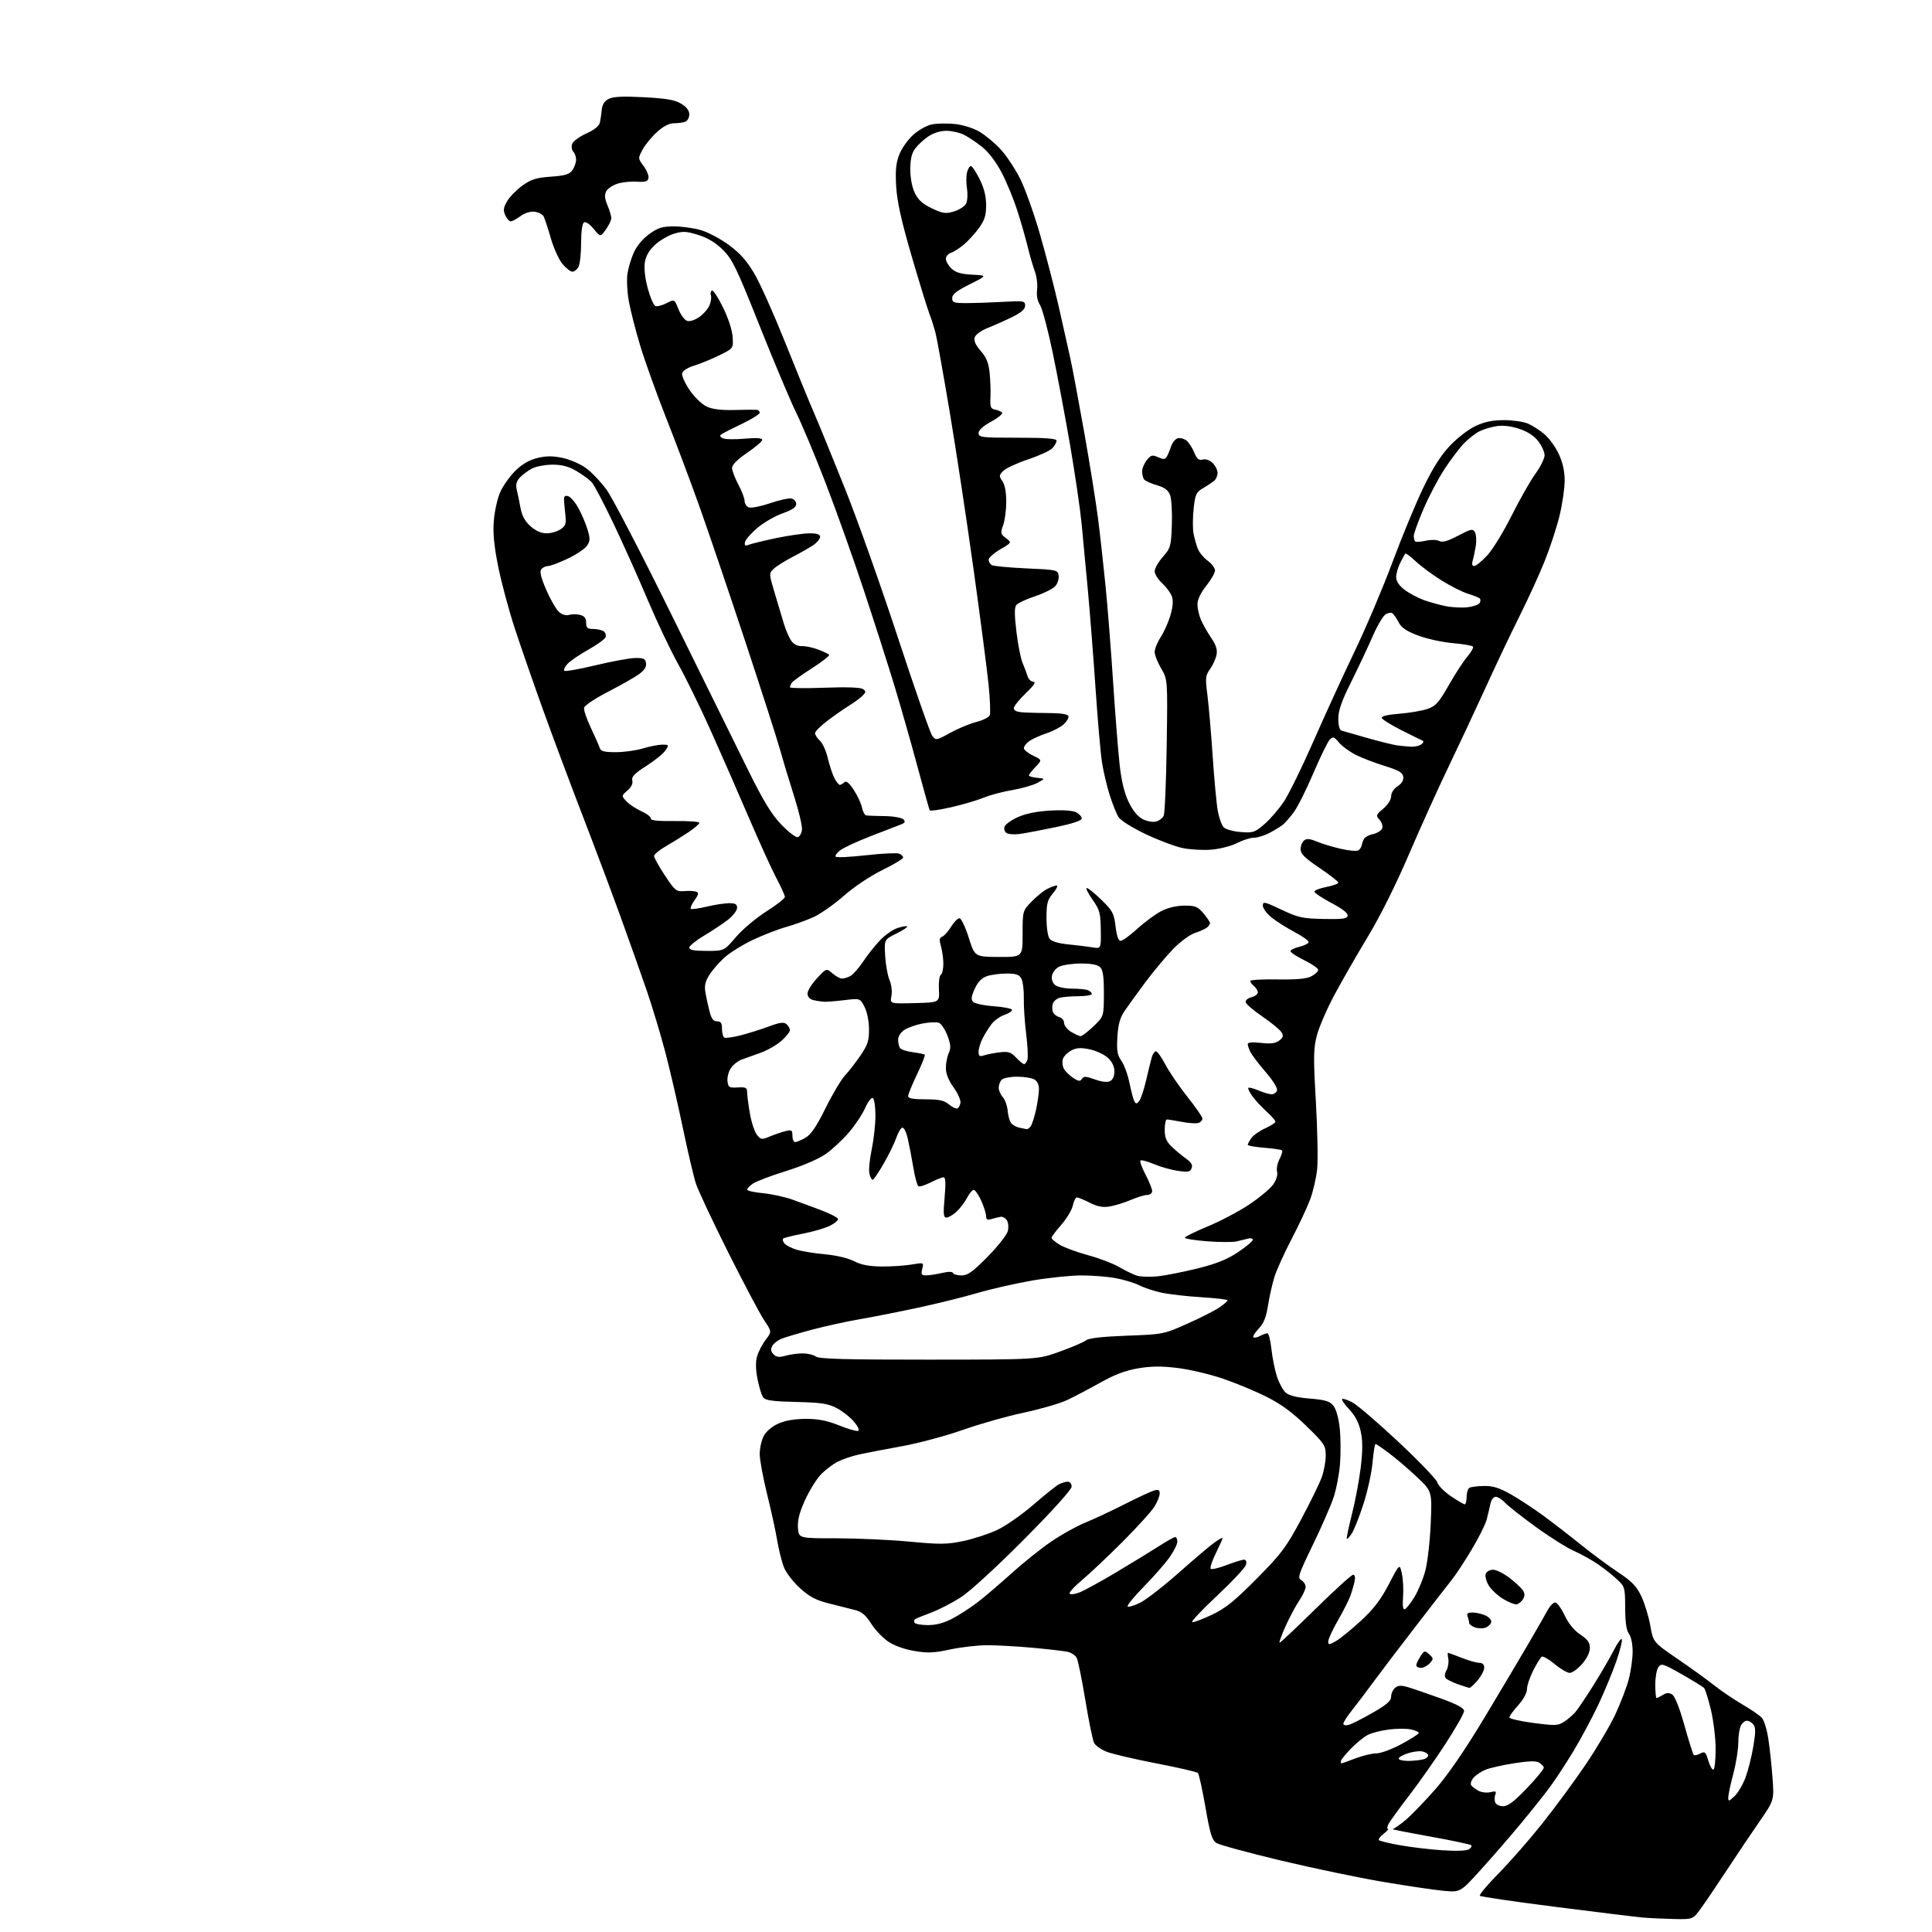 <?xml version="1.0" encoding="UTF-8" standalone="no"?>
<svg 
  version="1.1" 
  xmlns="http://www.w3.org/2000/svg" 
  xmlns:xlink="http://www.w3.org/1999/xlink" 
  xmlns:svg="http://www.w3.org/2000/svg"
  xmlns:rdf="http://www.w3.org/1999/02/22-rdf-syntax-ns#"
  xmlns:cc="http://creativecommons.org/ns#"
  xmlns:dc="http://purl.org/dc/elements/1.1/"
  viewBox="0 0 768 768"
  width="768"
  height="768"
>
<style>svg {background-color: white; }</style>"
<path stroke="none" fill="black" fill-rule="evenodd" d="M665.22,762.83C660.97,762.73 655.51,762.47 653.08,762.26C650.64,762.04 635.22,760.16 618.80,758.07C602.38,755.98 588.64,753.98 588.27,753.61C587.91,753.24 591.25,749.24 595.71,744.72C600.17,740.20 607.94,731.33 612.98,725.00C618.02,718.67 625.76,708.17 630.18,701.66C634.60,695.15 639.95,686.11 642.08,681.58C644.20,677.05 646.63,670.69 647.47,667.46C648.31,664.23 649.00,659.29 649.00,656.48C649.00,653.55 648.38,650.56 647.53,649.44C646.52,648.10 646.05,644.90 646.03,639.15C646.00,631.06 645.90,630.71 642.79,627.81C641.03,626.16 637.64,623.47 635.27,621.84C632.89,620.20 628.59,617.82 625.72,616.54C622.85,615.27 616.00,610.96 610.50,606.97C605.00,602.99 599.51,598.66 598.30,597.36C597.09,596.06 595.41,595.00 594.57,595.00C593.70,595.00 592.79,596.20 592.47,597.75C592.16,599.26 591.49,602.10 590.97,604.06C590.45,606.03 587.75,611.43 584.97,616.06C582.19,620.70 578.65,626.08 577.11,628.00C575.57,629.92 568.94,638.48 562.37,647.00C555.80,655.52 548.28,665.42 545.66,669.00C543.04,672.58 539.35,677.45 537.45,679.83C535.55,682.21 534.00,684.62 534.00,685.19C534.00,685.77 534.93,685.99 536.06,685.69C537.20,685.40 541.47,683.24 545.56,680.90C551.27,677.63 553.00,676.13 553.00,674.44C553.00,673.23 553.71,671.66 554.58,670.94C555.80,669.92 556.98,669.87 559.83,670.72C561.85,671.32 567.66,673.31 572.74,675.15C579.27,677.52 581.99,678.98 581.99,680.14C582.00,681.04 578.74,686.82 574.75,692.98C570.76,699.14 564.26,708.39 560.31,713.54C556.35,718.70 552.63,723.83 552.02,724.96C551.42,726.08 551.28,727.01 551.71,727.02C552.15,727.03 551.38,727.90 550.01,728.95C548.65,730.00 547.82,731.15 548.16,731.50C548.51,731.85 552.33,732.76 556.65,733.53C560.97,734.30 568.55,735.20 573.50,735.52C578.92,735.88 583.08,735.72 583.97,735.11C584.78,734.56 585.17,733.83 584.83,733.50C584.49,733.16 577.08,731.60 568.36,730.03C559.64,728.47 552.98,727.14 553.57,727.09C554.16,727.04 556.58,725.34 558.95,723.31C561.31,721.29 566.62,715.78 570.74,711.06C575.53,705.59 582.43,695.53 589.87,683.17C596.27,672.53 604.29,659.03 607.70,653.17C611.11,647.30 614.58,641.26 615.40,639.75C616.23,638.24 617.50,637.00 618.22,637.00C618.94,637.00 620.62,639.30 621.95,642.11C623.51,645.39 625.75,648.13 628.19,649.75C631.11,651.68 632.00,652.93 632.00,655.10C632.00,656.84 630.81,659.29 628.90,661.47C627.19,663.41 624.98,665.00 623.99,665.00C623.00,665.00 620.30,663.42 618.00,661.50C615.70,659.57 613.39,658.26 612.89,658.57C612.38,658.88 610.85,661.34 609.48,664.04C608.12,666.73 607.00,670.07 607.00,671.46C607.00,672.95 605.56,675.59 603.50,677.87C601.58,680.00 600.00,682.17 600.00,682.70C600.00,683.22 604.30,684.22 609.56,684.90C618.26,686.04 619.35,686.00 621.79,684.40C623.26,683.44 625.26,681.72 626.24,680.58C627.22,679.43 630.44,674.66 633.39,669.96C636.34,665.26 640.00,658.96 641.53,655.96C643.06,652.96 644.49,651.03 644.71,651.67C644.93,652.31 643.95,656.22 642.52,660.35C641.09,664.49 637.93,672.13 635.50,677.34C633.07,682.54 628.54,691.01 625.44,696.15C622.33,701.29 617.94,707.98 615.66,711.00C613.39,714.02 608.17,720.55 604.05,725.50C599.94,730.45 592.96,738.49 588.54,743.37C580.50,752.24 580.50,752.24 573.80,751.62C570.12,751.28 559.32,749.68 549.80,748.07C540.29,746.47 521.95,742.64 509.05,739.56C496.15,736.48 484.65,733.35 483.50,732.59C481.79,731.47 480.99,728.85 479.18,718.38C477.95,711.32 476.60,705.20 476.18,704.78C475.76,704.36 468.30,702.64 459.60,700.96C450.91,699.28 442.03,697.19 439.87,696.33C437.71,695.47 435.49,693.91 434.94,692.88C434.38,691.85 432.82,684.21 431.45,675.91C430.09,667.62 428.54,660.00 428.00,658.99C427.46,657.99 425.78,656.91 424.26,656.59C422.74,656.28 416.55,655.57 410.50,655.01C404.45,654.46 396.36,654.00 392.52,654.00C388.69,654.00 382.01,654.76 377.69,655.69C371.18,657.09 368.72,657.19 363.33,656.26C359.31,655.58 355.33,654.11 352.92,652.45C350.78,650.96 347.78,647.76 346.26,645.35C344.23,642.12 342.57,640.71 340.00,640.04C338.07,639.54 333.45,638.38 329.73,637.45C324.43,636.13 321.90,634.82 318.09,631.39C315.41,628.98 312.52,625.25 311.66,623.10C310.80,620.95 309.58,616.11 308.95,612.34C308.32,608.58 306.50,600.24 304.90,593.81C303.31,587.38 302.00,580.27 302.00,578.01C302.00,575.75 302.70,572.54 303.57,570.87C304.50,569.06 306.81,567.08 309.32,565.94C312.08,564.69 315.79,564.04 320.24,564.02C325.20,564.01 328.69,564.68 333.46,566.59C337.02,568.02 340.45,569.02 341.08,568.81C341.77,568.58 341.14,567.13 339.49,565.17C337.98,563.38 334.89,560.94 332.62,559.75C329.19,557.95 326.50,557.54 316.50,557.30C307.15,557.08 304.25,556.68 303.38,555.49C302.76,554.65 301.75,551.38 301.13,548.23C300.37,544.39 300.31,541.39 300.96,539.15C301.49,537.30 303.02,534.35 304.37,532.58C306.82,529.37 306.82,529.37 303.84,524.93C302.19,522.50 295.77,510.38 289.56,498.00C283.35,485.62 277.54,473.25 276.64,470.50C275.74,467.75 273.42,457.85 271.47,448.50C269.53,439.15 266.40,425.65 264.53,418.50C262.65,411.35 259.34,400.32 257.17,394.00C255.00,387.68 250.29,374.40 246.71,364.50C243.12,354.60 236.28,336.38 231.51,324.00C226.73,311.62 219.67,292.73 215.81,282.00C211.95,271.27 206.87,256.65 204.54,249.50C202.20,242.34 199.26,231.35 198.01,225.07C196.36,216.75 195.89,211.80 196.31,206.86C196.62,203.12 197.76,198.07 198.84,195.63C199.92,193.20 202.57,189.43 204.74,187.26C207.41,184.59 210.22,182.93 213.46,182.11C217.05,181.21 219.57,181.18 223.55,182.01C226.47,182.62 230.66,184.42 232.87,186.02C235.08,187.62 238.76,191.46 241.05,194.56C243.34,197.66 255.21,220.52 267.42,245.35C279.64,270.18 293.21,297.70 297.57,306.50C303.60,318.66 306.74,323.78 310.66,327.86C313.51,330.81 316.43,333.03 317.16,332.78C317.90,332.54 318.64,331.21 318.80,329.82C318.97,328.43 317.54,322.39 315.63,316.39C313.72,310.40 311.22,302.12 310.07,298.00C308.93,293.88 302.64,274.30 296.09,254.50C289.54,234.70 281.28,210.40 277.74,200.50C274.19,190.60 268.29,174.93 264.62,165.67C260.96,156.41 256.41,143.74 254.52,137.51C252.64,131.28 250.57,123.18 249.93,119.52C249.29,115.85 249.07,110.99 249.43,108.72C249.79,106.44 250.93,102.68 251.96,100.36C253.08,97.83 255.53,94.91 258.06,93.07C261.61,90.50 263.23,90.00 267.97,90.00C271.09,90.00 275.93,90.68 278.72,91.51C281.52,92.34 286.52,95.01 289.82,97.45C294.25,100.71 296.92,103.73 299.93,108.88C302.18,112.74 307.58,124.80 311.94,135.70C316.29,146.59 321.50,159.32 323.53,164.00C325.55,168.68 331.16,182.40 336.00,194.50C340.84,206.60 350.26,233.15 356.95,253.50C363.63,273.85 369.76,291.39 370.57,292.47C372.02,294.40 372.14,294.38 377.77,291.29C380.92,289.56 385.61,287.62 388.18,286.97C390.76,286.33 393.13,285.11 393.45,284.26C393.78,283.42 393.56,277.95 392.97,272.12C392.38,266.28 389.68,245.53 386.96,226.00C384.24,206.47 379.98,178.35 377.48,163.50C374.98,148.65 372.48,134.70 371.92,132.50C371.36,130.30 370.24,126.78 369.43,124.67C368.62,122.56 365.43,112.21 362.35,101.67C358.31,87.81 356.62,80.21 356.25,74.23C355.87,67.92 356.15,64.90 357.43,61.54C358.36,59.11 360.86,55.55 363.00,53.62C365.19,51.64 368.48,49.81 370.54,49.43C372.55,49.05 376.65,48.99 379.65,49.30C382.77,49.63 386.91,50.93 389.35,52.36C391.70,53.74 395.48,56.88 397.76,59.35C400.03,61.82 403.52,67.07 405.51,71.02C407.50,74.96 411.09,85.03 413.48,93.39C415.88,101.75 419.22,114.64 420.90,122.04C422.59,129.44 424.65,138.65 425.49,142.50C426.33,146.35 428.80,159.55 430.99,171.84C433.17,184.12 435.63,199.42 436.45,205.84C437.27,212.25 438.61,224.25 439.43,232.50C440.26,240.75 441.63,258.07 442.47,271.00C443.32,283.93 444.49,298.77 445.07,304.00C445.77,310.39 446.94,315.23 448.64,318.77C450.27,322.16 452.24,324.59 454.19,325.60C455.85,326.46 458.24,326.91 459.50,326.59C460.75,326.27 462.14,325.23 462.59,324.26C463.03,323.29 463.57,310.72 463.78,296.32C464.17,270.15 464.17,270.15 461.59,265.74C460.16,263.31 459.00,260.34 459.00,259.14C459.00,257.94 460.09,255.28 461.42,253.23C462.75,251.18 464.49,247.25 465.29,244.50C466.28,241.08 466.44,238.71 465.81,237.00C465.30,235.62 463.56,233.29 461.94,231.81C460.32,230.32 459.00,228.20 459.00,227.09C459.00,225.98 460.46,223.40 462.25,221.37C465.33,217.86 465.52,217.20 465.83,208.59C466.01,203.59 465.69,198.29 465.12,196.80C464.37,194.83 462.94,193.77 459.80,192.85C457.43,192.16 455.17,191.13 454.77,190.55C454.36,189.97 454.02,188.54 454.02,187.36C454.01,186.18 454.85,184.18 455.88,182.90C457.54,180.86 458.08,180.72 460.35,181.75C462.34,182.66 463.11,182.65 463.71,181.71C464.15,181.05 464.95,179.16 465.50,177.51C466.05,175.87 467.31,174.37 468.30,174.18C469.29,173.99 470.82,174.43 471.70,175.17C472.59,175.90 473.94,178.01 474.71,179.85C475.80,182.46 476.56,183.09 478.13,182.68C479.36,182.36 480.91,182.91 482.07,184.07C483.13,185.13 484.00,186.88 484.00,187.96C484.00,189.04 483.44,190.42 482.75,191.02C482.06,191.62 480.08,192.96 478.34,193.99C475.46,195.69 475.11,196.45 474.48,202.32C474.10,205.87 474.09,210.29 474.46,212.14C474.82,213.99 475.58,216.67 476.13,218.11C476.68,219.54 478.45,221.69 480.06,222.89C481.68,224.08 483.00,225.83 482.99,226.78C482.98,227.73 481.41,230.48 479.49,232.89C477.32,235.62 476.00,238.38 476.00,240.17C476.00,241.76 476.61,244.51 477.35,246.28C478.10,248.05 479.93,251.30 481.43,253.50C483.42,256.43 484.00,258.26 483.58,260.33C483.27,261.89 482.11,264.44 481.01,265.99C479.18,268.55 479.09,269.51 479.95,276.16C480.48,280.20 481.42,291.15 482.05,300.50C482.67,309.85 483.60,319.74 484.11,322.48C484.62,325.22 485.68,328.11 486.47,328.90C487.25,329.68 490.28,330.52 493.20,330.75C498.12,331.14 498.80,330.92 502.64,327.60C504.92,325.63 508.41,321.59 510.39,318.60C512.37,315.62 517.61,304.93 522.04,294.84C526.46,284.75 533.85,268.62 538.46,259.00C543.06,249.38 549.84,233.40 553.52,223.50C557.20,213.60 562.67,200.38 565.67,194.12C569.48,186.18 572.70,181.07 576.32,177.23C579.18,174.18 583.74,170.66 586.50,169.37C590.07,167.69 593.29,167.02 597.78,167.01C601.24,167.00 605.51,167.61 607.28,168.35C609.05,169.09 612.03,170.98 613.89,172.56C615.76,174.13 618.34,177.69 619.63,180.46C621.20,183.82 621.98,187.33 621.98,191.00C621.98,194.03 621.08,200.28 619.97,204.90C618.86,209.52 616.17,217.73 613.99,223.15C611.81,228.56 607.32,238.37 604.03,244.94C600.73,251.52 594.69,264.24 590.61,273.20C586.52,282.17 579.82,296.48 575.72,305.00C571.62,313.52 564.53,329.21 559.97,339.85C554.93,351.63 548.58,364.34 543.74,372.35C539.37,379.58 533.39,390.00 530.45,395.50C527.50,401.00 524.38,408.20 523.51,411.50C522.11,416.78 522.06,419.96 523.08,437.93C523.72,449.17 523.95,461.23 523.59,464.73C523.23,468.24 521.98,473.67 520.80,476.80C519.63,479.94 516.32,487.00 513.45,492.50C510.57,498.00 507.51,504.75 506.64,507.50C505.78,510.25 504.62,515.39 504.06,518.92C503.32,523.65 502.35,526.07 500.35,528.15C498.86,529.71 497.91,531.25 498.24,531.57C498.56,531.90 499.74,531.68 500.85,531.08C501.96,530.49 503.29,530.00 503.81,530.00C504.32,530.00 505.04,532.81 505.41,536.25C505.78,539.69 506.76,544.58 507.58,547.13C508.41,549.68 509.97,552.57 511.05,553.55C512.40,554.77 515.41,555.52 520.63,555.95C526.84,556.46 528.57,556.98 530.04,558.80C531.13,560.15 532.13,563.67 532.56,567.69C532.95,571.35 533.00,577.75 532.68,581.92C532.35,586.09 531.16,592.20 530.04,595.50C528.91,598.80 525.19,607.27 521.77,614.33C516.16,625.89 515.71,627.26 517.27,628.13C518.22,628.66 519.00,629.87 519.00,630.82C519.00,631.76 517.85,634.23 516.45,636.29C515.04,638.36 512.59,642.96 510.99,646.53C509.39,650.09 508.35,653.00 508.68,653.00C509.01,653.00 515.45,646.92 523.00,639.50C530.55,632.07 537.24,626.00 537.88,626.00C538.62,626.00 538.82,626.99 538.44,628.75C538.11,630.26 537.35,632.85 536.75,634.50C536.15,636.15 533.94,640.50 531.83,644.17C529.72,647.85 528.00,651.58 528.00,652.48C528.00,653.95 528.31,653.94 531.12,652.31C532.83,651.31 537.28,647.70 540.99,644.27C546.04,639.62 548.85,635.94 552.07,629.77C556.39,621.50 556.39,621.50 557.26,625.50C557.75,627.70 557.96,631.88 557.74,634.78C557.47,638.28 557.69,639.94 558.42,639.70C559.01,639.50 560.72,637.35 562.22,634.92C563.71,632.49 565.66,627.80 566.56,624.50C567.46,621.20 568.43,612.72 568.73,605.67C569.27,592.83 569.27,592.83 563.39,587.26C560.15,584.20 555.21,579.96 552.41,577.85C549.61,575.73 547.08,574.00 546.80,574.00C546.51,574.00 545.97,577.32 545.61,581.39C545.24,585.45 543.60,592.89 541.98,597.91C540.35,602.94 538.27,608.18 537.37,609.56C536.47,610.93 535.57,611.90 535.38,611.71C535.18,611.52 536.10,607.11 537.41,601.93C538.73,596.74 540.30,588.38 540.91,583.34C541.72,576.68 541.72,572.79 540.92,569.07C540.18,565.59 538.73,562.79 536.40,560.32C534.52,558.33 533.22,556.44 533.53,556.14C533.83,555.84 535.70,556.46 537.67,557.52C539.65,558.59 547.92,565.69 556.04,573.30C564.17,580.92 571.07,588.13 571.38,589.32C571.69,590.52 574.10,592.96 576.74,594.75C579.38,596.54 581.87,598.00 582.27,598.00C582.67,598.00 583.00,596.68 583.00,595.06C583.00,593.44 583.49,591.81 584.09,591.44C584.70,591.07 587.31,590.73 589.89,590.70C593.48,590.64 596.01,591.43 600.55,594.00C603.82,595.85 609.67,599.70 613.55,602.54C617.43,605.39 624.18,610.61 628.55,614.14C632.92,617.66 639.55,622.56 643.27,625.03C648.67,628.59 650.53,630.52 652.43,634.50C653.75,637.25 655.35,642.50 656.01,646.16C657.19,652.82 657.19,652.82 666.85,659.43C672.16,663.06 678.72,667.80 681.44,669.96C684.16,672.12 689.18,675.52 692.61,677.53C696.04,679.53 699.53,681.93 700.37,682.85C701.20,683.78 702.35,687.45 702.91,691.02C703.47,694.58 704.22,701.58 704.59,706.57C705.26,715.64 705.26,715.64 699.43,724.07C696.22,728.71 690.34,737.45 686.37,743.50C682.40,749.55 677.75,756.41 676.04,758.75C672.94,763.00 672.94,763.00 665.22,762.83zM597.53,718.00C599.45,718.00 601.93,716.10 607.05,710.75C610.86,706.76 613.85,703.08 613.68,702.57C613.52,702.06 612.66,701.19 611.77,700.63C610.67,699.93 607.56,700.03 601.83,700.93C597.25,701.66 592.15,702.81 590.50,703.49C588.85,704.17 586.74,705.58 585.80,706.63C584.87,707.69 584.42,709.03 584.80,709.62C585.19,710.22 586.50,711.23 587.73,711.87C588.96,712.52 591.10,712.76 592.49,712.41C594.54,711.90 594.91,712.08 594.40,713.39C594.06,714.27 594.05,715.67 594.36,716.50C594.68,717.33 596.10,718.00 597.53,718.00zM689.49,714.01C690.86,712.72 692.83,709.38 693.87,706.59C694.91,703.79 696.31,698.22 696.98,694.22C697.93,688.50 697.93,686.62 696.97,685.47C696.30,684.66 695.15,684.00 694.41,684.00C693.67,684.00 692.60,684.87 692.04,685.93C691.47,687.00 691.00,690.07 691.00,692.75C691.00,695.44 690.11,700.98 689.02,705.07C687.94,709.16 687.04,713.37 687.02,714.42C687.00,716.21 687.18,716.18 689.49,714.01zM681.15,703.41C681.62,703.12 682.00,699.42 681.99,695.19C681.99,690.96 681.14,683.98 680.11,679.67C679.08,675.36 677.84,671.44 677.36,670.96C676.87,670.47 672.88,668.03 668.49,665.52C661.17,661.35 660.40,661.11 659.25,662.68C658.56,663.61 658.00,666.77 658.00,669.69C658.00,672.61 658.23,675.00 658.51,675.00C658.80,675.00 659.92,674.44 661.02,673.76C662.48,672.84 663.46,672.80 664.73,673.60C665.80,674.27 667.67,679.00 669.59,685.88C671.32,692.03 672.97,697.31 673.28,697.61C673.58,697.91 674.75,697.67 675.87,697.07C677.71,696.09 678.03,696.37 679.10,699.96C679.76,702.14 680.68,703.70 681.15,703.41zM533.25,701.00C533.39,701.00 535.87,700.10 538.76,699.00C541.65,697.90 545.43,697.00 547.14,697.00C548.86,697.00 553.35,695.33 557.13,693.29C560.91,691.25 564.00,689.26 564.00,688.87C564.00,688.48 562.60,687.85 560.90,687.48C559.19,687.10 555.25,687.11 552.15,687.50C549.04,687.89 545.24,688.86 543.70,689.66C542.16,690.45 539.12,692.94 536.95,695.17C534.78,697.41 533.00,699.64 533.00,700.12C533.00,700.60 533.11,701.00 533.25,701.00zM559.75,699.99C561.81,699.98 564.53,699.70 565.79,699.36C567.05,699.02 567.92,698.24 567.71,697.62C567.51,697.01 566.36,696.36 565.15,696.18C563.95,696.00 561.40,696.37 559.48,697.01C557.57,697.64 556.00,698.57 556.00,699.08C556.00,699.58 557.69,699.99 559.75,699.99zM584.16,670.96C583.80,670.93 581.76,670.29 579.62,669.53C577.49,668.77 575.31,667.71 574.78,667.18C574.16,666.56 574.24,665.43 575.00,664.00C575.66,662.77 575.98,660.70 575.73,659.39C575.48,658.07 575.42,657.00 575.60,657.00C575.78,657.00 578.21,657.90 581.00,659.00C583.79,660.10 586.96,661.00 588.04,661.00C589.31,661.00 590.00,661.68 590.00,662.92C590.00,663.98 588.83,666.23 587.41,667.92C585.99,669.62 584.52,670.98 584.16,670.96zM564.85,663.00C563.83,663.00 563.00,662.53 563.00,661.96C563.00,661.40 563.74,659.81 564.64,658.43C566.19,656.07 566.37,656.03 568.14,657.63C569.89,659.21 569.91,659.44 568.35,661.16C567.44,662.17 565.86,663.00 564.85,663.00zM590.50,647.01C589.40,647.41 587.49,647.36 586.25,646.90C585.01,646.44 584.00,645.64 584.00,645.11C584.00,644.59 583.73,643.45 583.39,642.58C582.94,641.39 583.42,641.00 585.35,641.00C586.75,641.00 589.07,641.53 590.49,642.18C591.91,642.83 592.95,644.01 592.79,644.82C592.63,645.62 591.60,646.60 590.50,647.01zM368.91,646.00C372.14,646.00 375.30,645.15 378.60,643.41C381.30,641.99 385.75,639.11 388.50,637.01C391.25,634.91 397.32,629.74 402.00,625.51C406.68,621.28 413.83,615.55 417.90,612.78C421.97,610.01 428.04,606.63 431.40,605.27C434.75,603.91 441.77,600.63 447.00,597.97C452.23,595.32 457.51,592.86 458.75,592.51C460.49,592.01 461.00,592.27 461.00,593.68C460.99,594.68 460.07,597.01 458.94,598.86C457.82,600.71 452.08,607.04 446.20,612.93C440.31,618.81 433.02,625.69 430.00,628.21C426.98,630.73 424.82,633.13 425.22,633.53C425.61,633.94 427.41,633.69 429.22,632.97C431.02,632.26 437.45,628.74 443.50,625.14C449.55,621.54 457.16,616.89 460.41,614.80C463.65,612.71 466.69,611.00 467.16,611.00C467.62,611.00 468.00,611.83 468.00,612.85C468.00,613.87 466.60,616.68 464.88,619.10C463.17,621.52 458.58,626.75 454.69,630.72C450.79,634.69 447.90,638.23 448.25,638.59C448.61,638.94 450.83,638.28 453.20,637.12C455.56,635.96 462.47,630.61 468.55,625.22C474.62,619.83 481.03,614.40 482.80,613.15C484.56,611.89 486.00,611.11 486.00,611.41C486.00,611.71 484.79,614.43 483.31,617.45C481.82,620.47 480.91,623.25 481.29,623.62C481.66,623.99 484.48,623.33 487.57,622.15C490.65,620.97 493.77,620.00 494.50,620.00C495.33,620.00 495.62,620.75 495.28,622.05C494.98,623.18 489.83,628.68 483.84,634.29C477.84,639.89 473.38,644.63 473.93,644.81C474.47,644.99 477.98,643.69 481.71,641.92C487.13,639.35 490.73,636.46 499.50,627.60C509.38,617.63 511.19,615.22 517.22,603.98C520.91,597.09 524.62,589.50 525.46,587.10C526.31,584.71 527.00,580.86 527.00,578.55C527.00,574.62 526.49,573.85 519.25,566.81C513.74,561.45 509.18,558.11 503.50,555.26C499.10,553.05 491.32,549.82 486.21,548.07C481.11,546.32 473.00,544.40 468.21,543.81C461.73,543.01 457.67,543.04 452.44,543.93C447.45,544.77 443.08,546.42 437.45,549.58C433.08,552.04 427.11,555.18 424.18,556.55C421.26,557.92 413.51,560.17 406.97,561.55C400.43,562.93 389.55,566.01 382.79,568.39C376.03,570.78 365.10,573.71 358.50,574.90C351.90,576.10 344.25,577.57 341.50,578.17C338.75,578.78 334.93,580.07 333.00,581.05C331.07,582.03 328.06,584.33 326.30,586.16C324.54,588.00 321.70,592.58 320.00,596.34C317.77,601.26 316.98,604.36 317.20,607.34C317.50,611.50 317.50,611.50 332.50,611.50C340.75,611.50 353.80,612.09 361.50,612.82C373.75,613.97 376.43,613.95 382.91,612.59C386.98,611.74 393.05,609.75 396.41,608.18C399.76,606.60 406.19,602.12 410.70,598.22C415.21,594.32 419.79,590.65 420.89,590.06C421.98,589.48 423.57,589.00 424.43,589.00C425.32,589.00 426.00,589.85 426.00,590.93C426.00,592.11 418.57,600.35 407.12,611.88C396.25,622.83 385.60,632.59 382.02,634.91C378.59,637.12 373.28,639.87 370.21,641.02C367.14,642.17 364.26,643.34 363.80,643.62C363.34,643.91 363.23,644.56 363.54,645.07C363.86,645.58 366.27,646.00 368.91,646.00zM602.89,637.75C602.13,637.89 599.70,636.92 597.50,635.59C595.30,634.26 592.71,631.82 591.75,630.17C590.78,628.53 590.27,626.46 590.60,625.59C590.94,624.72 592.26,624.00 593.53,624.00C594.80,624.00 597.75,625.46 600.08,627.25C602.41,629.04 604.80,631.29 605.40,632.25C606.19,633.51 606.18,634.49 605.39,635.75C604.78,636.71 603.66,637.61 602.89,637.75zM369.27,540.48C412.50,540.46 412.50,540.46 421.37,537.25C426.25,535.49 430.93,533.47 431.77,532.77C432.78,531.93 438.28,531.32 447.90,530.96C462.37,530.42 462.59,530.38 471.89,526.24C477.06,523.94 482.79,521.04 484.64,519.78C486.48,518.53 487.99,517.23 487.99,516.90C488.00,516.57 483.33,516.02 477.63,515.67C471.93,515.32 464.84,514.52 461.88,513.89C458.92,513.27 454.91,511.95 452.97,510.97C451.03,509.99 446.78,508.69 443.53,508.09C440.29,507.49 434.17,507.00 429.95,507.00C425.72,507.00 416.91,507.91 410.38,509.02C403.85,510.14 394.00,512.38 388.50,514.00C383.00,515.62 372.20,518.29 364.50,519.93C356.80,521.58 346.45,523.61 341.50,524.46C336.55,525.30 328.23,527.13 323.00,528.51C317.77,529.90 312.25,531.54 310.71,532.15C309.18,532.77 307.49,534.08 306.96,535.07C306.28,536.35 306.43,537.29 307.50,538.36C308.65,539.51 309.76,539.64 312.24,538.93C314.03,538.42 317.09,538.00 319.05,538.00C321.01,538.00 323.39,538.56 324.33,539.25C325.64,540.21 336.24,540.50 369.27,540.48zM460.00,507.38C463.02,507.08 470.16,505.68 475.86,504.27C483.54,502.36 487.75,500.68 492.11,497.77C495.35,495.60 498.00,493.39 498.00,492.85C498.00,492.31 497.21,492.08 496.25,492.34C495.29,492.60 493.19,493.11 491.58,493.47C489.97,493.83 484.69,493.81 479.83,493.43C474.97,493.05 471.00,492.41 471.00,492.01C471.00,491.61 475.11,489.58 480.13,487.50C485.14,485.42 492.56,481.51 496.59,478.81C500.63,476.11 504.90,472.55 506.07,470.90C507.37,469.08 507.99,467.07 507.66,465.80C507.35,464.64 507.79,462.37 508.63,460.75C509.46,459.14 509.91,457.58 509.63,457.30C509.34,457.01 506.16,456.54 502.56,456.25C498.95,455.96 496.00,455.44 496.00,455.09C496.00,454.73 496.64,453.53 497.43,452.41C498.21,451.29 500.69,449.54 502.93,448.53C505.17,447.52 507.00,446.33 507.00,445.87C507.00,445.42 505.38,443.58 503.39,441.77C501.41,439.97 498.89,437.24 497.79,435.69C496.68,434.15 495.99,432.68 496.24,432.43C496.49,432.18 498.32,432.65 500.31,433.49C502.31,434.32 504.64,435.00 505.50,435.00C506.36,435.00 507.32,434.34 507.63,433.53C507.96,432.65 506.19,429.74 503.22,426.28C500.49,423.10 497.75,419.52 497.13,418.32C496.51,417.11 496.00,415.65 496.00,415.06C496.00,414.35 497.81,414.19 501.25,414.57C505.13,415.01 507.02,414.77 508.50,413.64C510.10,412.42 510.28,411.76 509.39,410.31C508.78,409.31 505.41,406.54 501.89,404.14C498.38,401.74 495.36,399.17 495.18,398.42C495.01,397.66 495.99,396.79 497.43,396.43C498.85,396.07 500.00,395.21 500.00,394.51C500.00,393.82 499.32,392.68 498.50,392.00C497.68,391.32 497.00,390.39 497.00,389.95C497.00,389.51 501.87,389.23 507.82,389.33C515.53,389.45 519.42,389.09 521.32,388.08C522.79,387.30 524.00,386.16 524.00,385.54C524.00,384.92 521.52,383.20 518.50,381.72C515.48,380.24 513.00,378.61 513.00,378.11C513.00,377.61 514.60,376.82 516.56,376.35C518.52,375.88 520.16,375.05 520.20,374.50C520.25,373.95 517.73,372.15 514.60,370.50C511.47,368.85 507.36,366.24 505.46,364.71C503.56,363.17 502.00,361.06 502.00,360.01C502.00,358.27 502.68,358.42 509.38,361.60C516.00,364.75 517.71,365.13 526.10,365.30C533.71,365.46 535.49,365.22 535.72,364.00C535.91,363.03 533.60,361.23 529.25,358.94C525.54,356.99 522.50,354.96 522.50,354.44C522.50,353.92 524.64,353.09 527.25,352.58C529.86,352.08 532.00,351.30 532.00,350.86C532.00,350.42 528.62,347.78 524.50,345.00C518.73,341.11 517.00,339.40 517.00,337.59C517.00,336.30 517.61,334.74 518.36,334.12C519.38,333.27 520.62,333.36 523.35,334.50C525.35,335.34 529.63,336.64 532.87,337.39C536.11,338.15 539.29,338.44 539.95,338.03C540.60,337.63 541.23,336.67 541.34,335.90C541.46,335.13 541.89,333.97 542.29,333.33C542.69,332.68 544.33,331.87 545.93,331.52C547.53,331.16 549.11,330.17 549.44,329.29C549.77,328.42 549.31,326.89 548.40,325.89C546.86,324.19 546.95,323.91 549.88,321.45C551.70,319.91 553.00,317.87 553.00,316.53C553.00,315.17 554.04,313.55 555.56,312.55C557.24,311.45 558.01,310.14 557.81,308.76C557.57,307.10 556.01,306.19 550.50,304.50C546.65,303.31 541.48,301.33 539.00,300.09C536.52,298.85 533.50,296.64 532.27,295.18C530.31,292.84 529.88,292.70 528.60,294.01C527.80,294.83 524.85,300.88 522.04,307.44C519.24,314.01 515.73,320.99 514.26,322.94C512.79,324.90 510.89,327.07 510.04,327.77C509.19,328.47 506.83,329.93 504.79,331.02C502.75,332.11 499.92,333.00 498.50,333.00C497.08,333.00 494.04,333.96 491.74,335.13C489.44,336.31 484.82,337.49 481.46,337.76C478.11,338.02 472.94,337.72 469.98,337.09C467.02,336.45 460.45,333.97 455.39,331.57C450.22,329.12 445.52,326.18 444.67,324.86C443.83,323.56 442.23,319.57 441.10,316.00C439.98,312.43 438.60,306.57 438.05,303.00C437.50,299.43 436.36,286.38 435.52,274.00C434.68,261.62 433.31,244.07 432.48,235.00C431.65,225.93 430.51,213.78 429.94,208.00C429.37,202.22 427.32,188.28 425.39,177.00C423.45,165.72 420.32,149.12 418.45,140.10C416.57,131.07 414.30,122.59 413.42,121.23C412.39,119.66 411.97,117.47 412.26,115.14C412.51,113.14 412.12,109.92 411.40,108.00C410.68,106.08 409.37,101.58 408.50,98.00C407.62,94.42 405.75,87.90 404.33,83.50C402.91,79.10 400.16,72.44 398.22,68.69C396.09,64.59 393.06,60.56 390.59,58.56C388.34,56.74 385.06,54.52 383.30,53.62C381.54,52.73 378.34,52.00 376.20,52.00C373.80,52.00 371.02,52.87 368.99,54.25C367.17,55.49 364.82,57.66 363.77,59.08C362.41,60.92 361.86,63.32 361.86,67.36C361.86,70.83 362.57,74.50 363.68,76.77C365.01,79.50 366.83,81.13 370.47,82.84C374.81,84.89 375.91,85.04 379.20,84.06C381.27,83.44 383.43,82.06 384.00,81.00C384.57,79.94 384.75,77.27 384.40,75.08C384.05,72.89 384.05,69.95 384.40,68.55C384.75,67.15 385.44,66.00 385.93,66.00C386.42,66.00 387.99,68.34 389.41,71.20C391.19,74.77 392.00,78.01 392.00,81.55C392.00,85.63 391.41,87.52 389.15,90.64C387.58,92.80 384.88,95.76 383.15,97.22C381.43,98.67 379.11,100.15 378.01,100.50C376.90,100.85 376.00,101.93 376.00,102.89C376.00,103.86 377.01,105.60 378.25,106.77C379.92,108.34 382.06,108.97 386.50,109.19C392.50,109.50 392.50,109.50 385.50,113.00C380.33,115.58 378.50,117.02 378.50,118.50C378.50,120.28 379.16,120.50 384.50,120.48C387.80,120.47 394.32,120.25 399.00,119.98C406.99,119.53 407.50,119.62 407.50,121.50C407.50,122.91 406.00,124.24 402.42,126.00C399.63,127.38 395.26,129.32 392.72,130.33C390.07,131.38 387.82,133.00 387.46,134.11C387.04,135.45 387.79,137.14 389.84,139.48C392.09,142.04 392.98,144.21 393.39,148.20C393.69,151.11 393.84,155.51 393.72,157.97C393.53,161.74 393.81,162.50 395.50,162.82C396.60,163.02 397.88,163.55 398.34,163.99C398.80,164.42 396.89,166.02 394.09,167.55C390.82,169.33 389.00,170.97 389.00,172.16C389.00,173.87 390.11,174.00 404.50,174.00C415.68,174.00 420.00,174.33 420.00,175.17C420.00,175.82 419.27,177.15 418.38,178.13C417.50,179.11 413.17,181.11 408.76,182.58C404.36,184.05 399.89,186.11 398.84,187.16C397.10,188.90 397.07,189.26 398.47,191.26C399.43,192.63 400.00,195.67 400.00,199.40C400.00,202.68 399.45,206.89 398.77,208.75C397.64,211.88 397.73,212.29 399.88,213.91C402.22,215.68 402.22,215.68 397.61,218.38C395.08,219.87 393.00,221.71 393.00,222.48C393.00,223.25 393.55,224.22 394.21,224.63C394.88,225.04 401.07,225.63 407.96,225.94C420.15,226.48 420.51,226.57 420.83,228.83C421.01,230.12 420.40,232.01 419.46,233.04C418.53,234.07 414.93,235.86 411.46,237.01C407.99,238.17 404.65,239.72 404.04,240.45C403.22,241.44 403.23,244.28 404.05,251.15C404.67,256.29 405.77,261.85 406.48,263.50C407.19,265.15 408.08,267.51 408.46,268.75C408.83,269.99 409.89,271.01 410.82,271.02C411.96,271.04 410.96,272.51 407.75,275.58C405.14,278.07 403.00,280.76 403.00,281.55C403.00,282.55 404.31,283.07 407.25,283.22C409.59,283.34 414.38,283.45 417.91,283.47C421.85,283.49 424.46,283.95 424.71,284.66C424.93,285.30 424.11,286.75 422.89,287.88C421.68,289.02 418.60,290.64 416.05,291.48C413.50,292.33 410.42,293.72 409.20,294.57C407.99,295.42 407.00,296.68 407.00,297.37C407.00,298.06 408.64,299.41 410.64,300.36C414.28,302.10 414.28,302.10 411.64,304.85C410.19,306.37 409.00,307.89 409.00,308.24C409.00,308.59 410.46,309.02 412.25,309.19C415.50,309.50 415.50,309.50 412.41,311.20C410.71,312.12 406.21,313.41 402.41,314.06C398.61,314.70 393.48,316.07 391.00,317.10C388.52,318.12 382.78,319.82 378.23,320.86C373.69,321.90 369.80,322.47 369.59,322.13C369.38,321.78 367.16,313.85 364.64,304.50C362.13,295.15 358.02,280.75 355.52,272.50C353.01,264.25 347.53,247.15 343.34,234.50C339.15,221.85 332.33,202.72 328.19,192.00C324.06,181.28 318.78,168.68 316.48,164.00C314.18,159.32 307.65,143.82 301.97,129.55C292.88,106.69 291.15,103.10 287.44,99.39C284.57,96.52 281.44,94.61 277.65,93.42C272.91,91.92 271.47,91.84 267.95,92.90C265.68,93.58 262.27,95.57 260.38,97.32C258.05,99.46 256.73,101.74 256.33,104.29C255.96,106.62 256.41,110.61 257.50,114.62C258.47,118.22 259.84,121.39 260.54,121.65C261.25,121.92 263.24,121.41 264.97,120.52C268.12,118.89 268.12,118.89 269.70,122.92C270.57,125.14 272.12,127.22 273.14,127.55C274.24,127.89 276.25,127.24 278.07,125.95C279.76,124.75 281.58,122.62 282.11,121.21C282.64,119.80 282.86,118.07 282.58,117.36C282.31,116.65 282.49,115.82 282.98,115.51C283.47,115.21 285.47,118.23 287.42,122.23C289.54,126.56 291.08,131.32 291.24,134.00C291.50,138.50 291.50,138.50 286.00,141.21C282.98,142.70 278.48,144.55 276.00,145.32C273.25,146.17 271.37,147.38 271.16,148.45C270.97,149.41 272.32,152.40 274.16,155.10C276.00,157.79 279.00,160.71 280.83,161.58C283.11,162.67 286.56,163.11 291.83,162.98C296.05,162.88 300.06,162.84 300.75,162.90C301.44,162.95 302.00,163.47 302.00,164.04C302.00,164.61 298.96,166.54 295.25,168.32C291.54,170.10 287.89,171.94 287.14,172.40C286.00,173.12 286.00,173.39 287.14,174.15C287.89,174.64 291.76,174.75 295.75,174.40C300.67,173.97 303.00,174.11 303.00,174.85C303.00,175.44 300.30,177.76 297.00,180.00C293.18,182.59 291.00,184.77 291.00,185.98C291.00,187.03 292.12,190.01 293.50,192.60C294.88,195.18 296.00,198.14 296.00,199.18C296.00,200.22 296.75,201.35 297.67,201.70C298.58,202.05 302.34,201.32 306.01,200.07C309.68,198.82 313.55,197.96 314.59,198.16C315.64,198.36 316.50,199.34 316.50,200.34C316.50,201.63 314.94,202.70 311.07,204.07C308.08,205.12 303.58,207.72 301.07,209.85C298.56,211.98 296.34,214.52 296.15,215.51C295.88,216.89 296.21,217.13 297.65,216.55C298.67,216.14 303.55,214.95 308.50,213.91C313.45,212.88 319.41,212.02 321.75,212.01C324.78,212.00 326.00,212.41 326.00,213.43C326.00,214.22 324.76,215.70 323.25,216.72C321.74,217.74 318.02,219.86 315.00,221.42C311.98,222.98 308.63,225.09 307.56,226.10C305.65,227.91 305.65,228.02 307.94,235.71C309.22,240.00 310.88,245.55 311.64,248.05C312.40,250.54 313.71,253.56 314.54,254.75C315.50,256.12 317.06,256.89 318.78,256.84C320.27,256.80 323.18,257.41 325.23,258.20C327.28,258.98 329.24,259.91 329.59,260.25C329.93,260.60 326.90,262.99 322.86,265.58C318.81,268.16 315.17,270.78 314.77,271.39C314.36,272.00 314.02,272.81 314.02,273.20C314.01,273.58 320.19,273.66 327.75,273.38C336.42,273.05 342.05,273.25 343.00,273.90C344.32,274.80 344.30,275.13 342.83,276.60C341.91,277.51 339.61,279.22 337.71,280.38C335.81,281.55 331.95,284.23 329.13,286.34C326.31,288.46 324.00,290.75 324.00,291.44C324.00,292.13 324.86,293.47 325.92,294.43C326.98,295.38 328.39,298.49 329.05,301.33C329.72,304.17 330.89,307.74 331.66,309.25C332.43,310.76 333.40,312.00 333.83,312.00C334.25,312.00 335.07,311.53 335.64,310.96C336.36,310.24 337.51,311.17 339.37,313.98C340.85,316.22 342.33,319.39 342.65,321.02C342.98,322.66 343.76,324.07 344.38,324.16C344.99,324.25 348.29,324.36 351.70,324.41C355.11,324.46 358.44,325.04 359.10,325.70C360.04,326.64 359.77,327.11 357.90,327.83C356.58,328.34 351.23,330.41 346.00,332.43C340.77,334.46 335.38,336.96 334.01,337.99C332.65,339.02 331.84,340.17 332.22,340.56C332.60,340.94 338.06,340.68 344.35,339.97C350.63,339.27 356.50,338.98 357.39,339.32C358.27,339.66 359.00,340.36 359.00,340.88C359.00,341.40 355.29,343.64 350.75,345.86C345.96,348.21 339.56,352.48 335.50,356.05C331.65,359.44 326.25,363.24 323.50,364.51C320.75,365.77 315.80,367.56 312.50,368.49C309.20,369.42 303.20,371.75 299.17,373.67C295.13,375.59 290.08,378.74 287.94,380.67C285.80,382.61 283.09,385.74 281.92,387.63C280.28,390.28 279.94,391.93 280.46,394.79C280.82,396.83 281.56,400.19 282.10,402.25C282.81,404.98 283.61,406.00 285.04,406.00C286.54,406.00 287.00,406.69 287.00,408.94C287.00,410.56 287.41,412.14 287.92,412.45C288.42,412.76 291.42,412.35 294.57,411.52C297.72,410.70 302.76,409.11 305.76,407.99C309.96,406.42 311.55,406.21 312.61,407.09C313.38,407.73 314.00,408.82 314.00,409.52C314.00,410.22 312.47,412.13 310.61,413.77C308.74,415.41 305.03,417.53 302.36,418.49C299.68,419.44 296.28,420.66 294.80,421.21C293.31,421.76 291.37,423.31 290.49,424.66C289.60,426.01 289.02,428.33 289.19,429.81C289.47,432.24 289.86,432.48 293.25,432.28C296.48,432.09 297.00,432.35 297.00,434.20C297.00,435.37 297.50,439.19 298.11,442.69C298.71,446.18 299.97,449.98 300.90,451.12C302.47,453.06 302.82,453.10 306.04,451.76C307.94,450.97 310.74,450.02 312.25,449.64C314.70,449.04 315.00,449.23 315.00,451.48C315.00,452.87 315.49,454.00 316.10,454.00C316.70,454.00 318.55,453.21 320.22,452.25C322.41,450.98 324.59,447.75 328.17,440.50C330.89,435.00 334.37,429.15 335.91,427.50C337.45,425.85 340.24,422.25 342.11,419.50C344.98,415.26 345.49,413.66 345.44,409.00C345.41,405.78 344.65,402.11 343.62,400.16C341.86,396.82 341.86,396.82 335.68,397.57C332.28,397.98 328.60,398.27 327.50,398.21C326.40,398.14 324.49,397.84 323.25,397.53C321.85,397.17 321.00,396.20 321.00,394.94C321.00,393.83 322.69,391.11 324.76,388.89C328.53,384.85 328.53,384.85 330.92,386.93C332.23,388.07 333.94,389.00 334.72,389.00C335.50,389.00 336.98,388.54 338.03,387.99C339.07,387.43 341.36,384.84 343.11,382.24C344.85,379.63 347.88,375.82 349.83,373.77C351.78,371.71 354.90,369.53 356.75,368.92C358.61,368.30 360.35,368.01 360.61,368.27C360.87,368.54 358.93,369.82 356.29,371.12C351.50,373.50 351.50,373.50 351.86,379.89C352.06,383.41 352.84,387.77 353.60,389.58C354.39,391.47 354.71,394.19 354.36,395.94C353.75,399.01 353.75,399.01 363.62,398.75C373.50,398.50 373.50,398.50 373.23,393.32C373.08,390.48 373.41,387.86 373.98,387.51C374.54,387.17 375.00,385.22 375.00,383.18C375.00,381.15 374.57,378.00 374.05,376.19C373.32,373.62 373.42,372.78 374.53,372.35C375.32,372.05 376.91,370.27 378.06,368.40C379.22,366.53 380.72,365.00 381.40,365.00C382.08,365.00 383.73,368.45 385.07,372.68C387.50,380.35 387.50,380.35 397.00,380.40C406.50,380.44 406.50,380.44 406.50,371.28C406.50,362.16 406.52,362.09 410.00,358.47C411.93,356.47 414.72,354.19 416.20,353.41C417.69,352.64 419.41,352.00 420.04,352.00C420.67,352.00 420.01,353.38 418.59,355.08C416.36,357.72 416.00,359.10 416.00,364.89C416.00,368.75 416.53,372.30 417.25,373.21C418.03,374.20 420.77,375.02 424.50,375.39C427.80,375.70 432.12,376.24 434.10,376.57C437.70,377.18 437.70,377.18 437.58,369.65C437.48,362.88 437.14,361.66 434.25,357.56C432.49,355.05 431.48,353.00 432.02,353.00C432.56,353.00 435.20,355.14 437.88,357.75C442.27,362.03 442.83,363.07 443.45,368.25C443.91,372.06 444.60,374.00 445.49,374.00C446.23,374.00 449.24,371.81 452.17,369.14C455.10,366.47 459.39,363.32 461.71,362.14C464.33,360.81 467.79,360.00 470.87,360.00C475.17,360.00 476.16,360.40 478.41,363.08C479.83,364.77 481.00,366.51 481.00,366.95C481.00,367.39 480.44,368.20 479.75,368.75C479.06,369.29 476.91,370.25 474.96,370.88C473.01,371.51 469.12,374.38 466.33,377.26C463.53,380.14 458.60,386.04 455.37,390.37C452.14,394.70 448.39,399.88 447.04,401.87C445.21,404.58 444.48,407.19 444.18,412.19C443.85,417.69 444.14,419.38 445.77,421.69C446.87,423.24 448.32,427.20 448.99,430.50C449.67,433.80 450.54,437.09 450.93,437.81C451.52,438.88 451.87,438.86 452.83,437.71C453.48,436.92 454.73,433.18 455.61,429.39C456.49,425.60 457.50,421.49 457.86,420.25C458.21,419.01 458.93,417.95 459.46,417.89C459.99,417.83 461.69,420.19 463.24,423.15C464.79,426.10 468.74,431.89 472.02,436.01C475.30,440.13 477.99,444.01 477.99,444.64C478.00,445.27 477.32,446.05 476.49,446.37C475.66,446.68 472.67,446.51 469.85,445.97C467.03,445.44 464.34,445.00 463.86,445.00C463.39,445.00 463.00,446.83 463.00,449.08C463.00,452.23 463.63,453.76 465.78,455.83C467.31,457.30 469.86,459.43 471.46,460.56C473.53,462.02 474.17,463.12 473.69,464.37C473.12,465.85 472.26,466.02 468.26,465.44C465.64,465.07 461.35,463.86 458.72,462.75C456.09,461.64 453.67,461.00 453.34,461.32C453.02,461.65 453.93,464.18 455.37,466.94C456.82,469.70 458.00,472.65 458.00,473.48C458.00,474.32 457.14,475.00 456.08,475.00C455.03,475.00 452.06,475.90 449.49,477.00C446.93,478.10 443.14,479.27 441.07,479.60C438.33,480.04 436.21,479.64 433.20,478.10C430.93,476.95 428.65,476.00 428.12,476.00C427.59,476.00 426.84,477.46 426.45,479.25C426.05,481.04 423.99,484.47 421.87,486.89C419.74,489.31 418.00,491.63 418.00,492.06C418.00,492.49 419.46,493.73 421.25,494.81C423.04,495.90 428.10,497.76 432.50,498.95C436.90,500.14 442.48,502.27 444.89,503.68C447.30,505.09 450.45,506.62 451.89,507.08C453.33,507.54 456.98,507.67 460.00,507.38zM368.23,506.98C369.48,506.96 372.30,506.53 374.50,506.02C377.02,505.43 378.62,505.44 378.83,506.04C379.02,506.57 380.54,507.00 382.22,507.00C384.70,507.00 386.66,505.59 392.61,499.55C396.64,495.46 400.24,490.89 400.61,489.40C400.99,487.91 400.83,485.97 400.26,485.10C399.69,484.22 398.61,483.58 397.86,483.69C397.11,483.79 395.49,484.18 394.25,484.55C392.48,485.09 392.00,484.83 391.98,483.37C391.97,482.34 391.09,479.59 390.03,477.25C388.97,474.91 387.64,473.00 387.07,473.00C386.51,473.00 385.32,474.41 384.43,476.14C383.54,477.86 381.66,480.34 380.26,481.64C378.86,482.94 377.05,484.00 376.25,484.00C375.03,484.00 374.91,482.67 375.50,476.00C376.01,470.25 375.89,468.00 375.06,468.00C374.44,468.00 372.12,468.92 369.93,470.04C367.73,471.16 365.54,471.84 365.07,471.54C364.60,471.25 363.70,467.97 363.09,464.25C362.47,460.54 361.47,455.34 360.87,452.70C360.24,449.93 359.30,448.06 358.64,448.28C358.01,448.49 356.95,450.31 356.28,452.33C355.60,454.34 353.37,458.92 351.31,462.50C349.26,466.07 347.27,469.00 346.90,469.00C346.52,469.00 345.94,467.91 345.61,466.57C345.27,465.24 345.67,460.93 346.50,457.01C347.32,453.08 348.00,447.00 348.00,443.49C348.00,439.99 347.54,436.83 346.98,436.49C346.41,436.14 345.06,437.88 343.95,440.37C342.86,442.86 339.96,447.23 337.51,450.10C335.06,452.96 330.95,456.81 328.36,458.65C325.50,460.68 319.30,463.36 312.58,465.47C306.48,467.37 300.49,469.65 299.25,470.52C298.01,471.40 297.00,472.47 297.00,472.91C297.00,473.35 299.81,473.98 303.25,474.31C306.69,474.64 311.98,475.79 315.00,476.86C318.02,477.94 323.25,479.87 326.62,481.16C329.98,482.45 332.91,483.95 333.12,484.50C333.33,485.05 331.86,486.30 329.86,487.28C327.86,488.26 323.00,489.67 319.05,490.42C315.10,491.18 311.61,492.05 311.30,492.37C310.98,492.69 311.22,493.56 311.85,494.31C312.47,495.06 314.68,496.19 316.76,496.81C318.84,497.43 323.91,498.24 328.02,498.61C332.42,499.01 337.15,500.13 339.50,501.34C342.37,502.82 345.48,503.41 350.50,503.45C354.35,503.48 359.70,503.13 362.38,502.67C367.26,501.84 367.26,501.84 366.61,504.42C366.05,506.63 366.29,507.00 368.23,506.98zM408.13,448.86C408.47,448.94 409.18,448.44 409.70,447.75C410.23,447.06 411.18,444.10 411.83,441.17C412.47,438.24 413.00,434.55 413.00,432.96C413.00,431.13 412.29,429.69 411.07,429.04C410.00,428.47 406.94,428.00 404.27,428.00C401.59,428.00 398.86,428.54 398.20,429.20C397.54,429.86 397.00,431.29 397.00,432.37C397.00,433.46 397.74,435.16 398.64,436.15C399.54,437.15 400.40,439.57 400.56,441.53C400.71,443.50 401.36,445.73 401.99,446.49C402.63,447.26 404.13,448.07 405.32,448.30C406.52,448.54 407.78,448.79 408.13,448.86zM380.50,440.64C381.05,440.48 381.63,439.46 381.79,438.38C381.95,437.30 380.72,434.53 379.04,432.22C377.05,429.46 376.00,426.83 376.00,424.56C376.00,422.65 376.52,419.96 377.15,418.58C378.06,416.56 377.95,415.16 376.58,411.58C375.64,409.11 374.09,406.84 373.13,406.54C372.17,406.24 369.29,406.38 366.72,406.86C364.16,407.34 360.92,408.48 359.53,409.39C358.06,410.35 357.01,411.98 357.02,413.27C357.02,414.50 357.36,416.00 357.77,416.60C358.17,417.21 360.45,417.95 362.83,418.27C365.22,418.58 367.37,419.03 367.61,419.28C367.85,419.52 366.47,423.03 364.53,427.08C362.59,431.13 361.00,435.02 361.00,435.72C361.00,436.64 362.96,437.00 367.89,437.00C373.27,437.00 375.30,437.43 377.14,438.96C378.44,440.05 379.95,440.80 380.50,440.64zM441.25,429.78C442.34,429.25 443.00,427.79 443.00,425.92C443.00,423.96 442.09,422.06 440.42,420.52C439.01,419.20 435.77,417.69 433.22,417.14C429.66,416.38 427.97,416.48 425.87,417.57C424.37,418.34 422.86,419.87 422.52,420.95C422.17,422.04 422.35,423.78 422.90,424.82C423.46,425.86 425.12,427.50 426.59,428.46C428.76,429.89 429.40,429.96 430.08,428.87C430.77,427.76 431.65,427.80 435.20,429.08C437.90,430.06 440.15,430.32 441.25,429.78zM407.11,423.00C407.52,423.00 408.11,422.21 408.42,421.25C408.72,420.29 408.50,415.68 407.92,411.00C407.33,406.32 406.91,399.93 406.98,396.78C407.05,393.63 406.61,390.15 406.02,389.03C405.16,387.42 403.93,387.00 400.11,387.00C397.47,387.00 393.94,387.47 392.28,388.05C390.21,388.78 388.69,390.36 387.46,393.09C386.05,396.21 385.93,397.33 386.88,398.28C387.55,398.95 391.23,399.73 395.07,400.00C398.90,400.27 402.14,400.91 402.27,401.41C402.40,401.91 401.07,402.81 399.33,403.41C397.59,404.01 395.29,405.62 394.22,407.00C393.16,408.38 391.54,410.94 390.64,412.70C389.74,414.46 389.00,416.88 389.00,418.07C389.00,419.87 389.38,420.11 391.25,419.50C392.49,419.09 395.30,418.55 397.50,418.30C400.84,417.91 401.90,418.26 403.92,420.42C405.26,421.84 406.69,423.00 407.11,423.00zM429.50,411.90C430.05,411.94 432.36,410.20 434.64,408.02C438.78,404.06 438.78,404.06 438.81,395.02C438.83,388.31 438.45,385.60 437.35,384.49C436.34,383.49 433.84,383.00 429.68,383.01C426.28,383.02 422.38,383.60 421.00,384.29C419.60,384.99 418.35,386.62 418.16,387.97C417.94,389.45 418.50,390.90 419.60,391.69C420.58,392.41 423.51,393.00 426.11,393.00C428.71,393.00 431.55,393.27 432.42,393.61C433.29,393.94 434.00,394.62 434.00,395.11C434.00,395.60 431.64,396.01 428.75,396.01C425.86,396.02 422.50,396.29 421.28,396.62C420.06,396.95 418.82,398.00 418.51,398.97C418.20,399.93 418.22,401.41 418.55,402.26C418.87,403.11 420.01,404.03 421.07,404.31C422.13,404.59 423.00,405.64 423.00,406.66C423.00,407.67 424.24,409.25 425.75,410.16C427.26,411.07 428.95,411.85 429.50,411.90zM280.92,378.00C287.85,378.00 287.85,378.00 292.54,372.50C295.13,369.47 300.56,364.90 304.62,362.32C308.68,359.75 312.00,357.15 312.00,356.54C312.00,355.93 310.46,352.52 308.58,348.97C306.70,345.41 301.79,334.62 297.67,325.00C293.55,315.38 286.77,299.89 282.60,290.59C278.44,281.29 272.60,269.36 269.64,264.09C266.68,258.81 261.21,247.30 257.49,238.50C253.77,229.70 247.63,216.00 243.84,208.06C240.06,200.11 236.18,192.75 235.23,191.70C234.28,190.65 231.55,188.65 229.17,187.25C226.04,185.42 223.40,184.71 219.64,184.71C216.79,184.71 213.11,185.41 211.47,186.25C209.84,187.10 207.65,188.73 206.62,189.86C205.27,191.36 204.94,192.70 205.43,194.71C205.80,196.25 206.47,199.50 206.92,201.94C207.49,205.02 208.71,207.24 210.89,209.19C212.97,211.05 215.13,212.00 217.29,212.00C219.09,212.00 221.61,211.26 222.89,210.36C225.05,208.85 225.18,208.26 224.55,202.78C223.95,197.40 224.05,196.86 225.68,197.18C226.67,197.37 228.55,199.47 229.86,201.85C231.18,204.23 232.83,208.12 233.55,210.48C234.66,214.18 234.62,215.09 233.29,217.00C232.44,218.21 228.99,220.51 225.62,222.10C222.25,223.70 218.77,225.00 217.87,225.00C216.98,225.00 215.77,225.57 215.20,226.26C214.44,227.18 214.98,229.47 217.16,234.51C218.82,238.36 221.10,242.30 222.23,243.27C223.46,244.34 225.05,244.80 226.21,244.43C227.27,244.10 229.24,244.09 230.57,244.43C232.33,244.87 233.00,245.73 233.00,247.52C233.00,249.56 233.49,250.00 235.75,250.02C237.26,250.02 239.13,250.43 239.90,250.91C240.66,251.40 241.04,252.46 240.73,253.27C240.42,254.08 237.30,256.34 233.81,258.29C230.31,260.25 226.60,262.78 225.56,263.93C224.53,265.08 223.97,266.30 224.32,266.65C224.67,267.00 230.25,266.02 236.73,264.46C243.20,262.91 250.30,261.61 252.50,261.57C255.85,261.51 256.55,261.85 256.81,263.64C257.02,265.12 256.11,266.50 253.88,268.09C252.10,269.35 246.57,272.49 241.57,275.06C236.58,277.63 232.36,280.46 232.18,281.35C232.00,282.24 233.20,285.79 234.83,289.23C236.47,292.68 238.06,296.29 238.37,297.25C238.82,298.65 240.10,299.00 244.81,299.00C248.04,299.00 252.89,298.33 255.59,297.51C258.29,296.69 261.75,296.02 263.27,296.01C265.93,296.00 265.98,296.10 264.55,298.28C263.73,299.53 260.31,302.31 256.96,304.45C252.24,307.45 250.97,308.77 251.35,310.24C251.67,311.45 250.96,312.91 249.42,314.25C246.99,316.37 246.99,316.37 249.05,318.56C250.18,319.76 252.87,321.54 255.01,322.50C257.16,323.47 258.82,324.77 258.71,325.38C258.56,326.15 261.55,326.46 268.25,326.38C273.61,326.31 278.00,326.62 278.00,327.08C278.00,327.53 276.09,329.19 273.75,330.77C271.41,332.34 267.36,334.86 264.75,336.36C262.14,337.86 260.00,339.63 260.00,340.29C260.01,340.96 261.94,344.43 264.30,348.00C268.32,354.08 268.82,354.48 272.00,354.22C273.87,354.06 276.01,354.18 276.77,354.47C277.86,354.88 277.72,355.59 276.10,357.86C274.98,359.44 274.30,360.97 274.59,361.26C274.88,361.55 277.68,361.18 280.81,360.43C283.94,359.68 287.96,359.06 289.75,359.04C292.30,359.01 293.00,359.41 293.00,360.92C293.00,361.97 291.31,364.13 289.25,365.72C287.19,367.30 282.91,370.13 279.75,372.01C276.59,373.89 274.00,376.00 274.00,376.71C274.00,377.64 275.94,378.00 280.92,378.00zM405.50,331.50C403.30,331.81 400.87,331.65 400.10,331.14C399.32,330.61 398.99,329.48 399.34,328.55C399.69,327.64 402.12,325.94 404.74,324.77C407.85,323.39 412.31,322.49 417.60,322.21C422.64,321.93 426.51,322.20 427.85,322.92C429.03,323.55 430.00,324.65 430.00,325.36C430.00,326.20 426.37,327.41 419.75,328.79C414.11,329.97 407.70,331.18 405.50,331.50zM561.00,296.83C562.38,296.91 564.17,296.49 565.00,295.91C565.83,295.32 566.05,294.66 565.50,294.42C564.95,294.19 561.15,292.31 557.06,290.25C552.97,288.19 549.47,286.00 549.28,285.40C549.06,284.70 551.58,284.09 556.22,283.72C560.22,283.41 565.25,282.56 567.39,281.83C570.74,280.68 571.91,279.38 575.89,272.40C578.42,267.94 581.74,262.84 583.26,261.06C584.77,259.29 585.80,257.49 585.54,257.06C585.28,256.64 581.72,256.02 577.62,255.67C573.53,255.32 567.33,253.98 563.84,252.68C559.11,250.91 557.12,249.57 556.00,247.41C555.17,245.81 554.05,244.18 553.51,243.79C552.96,243.40 551.69,243.62 550.70,244.29C549.70,244.96 547.38,248.94 545.56,253.15C543.73,257.35 539.93,265.41 537.12,271.06C533.31,278.70 532.00,282.43 532.00,285.69C532.00,288.33 532.49,290.20 533.25,290.42C533.94,290.61 538.55,291.93 543.50,293.35C548.45,294.77 553.85,296.10 555.50,296.32C557.15,296.53 559.62,296.76 561.00,296.83zM583.47,241.38C585.65,241.12 587.77,240.37 588.18,239.71C588.58,239.05 588.60,238.23 588.21,237.88C587.82,237.53 585.70,236.69 583.50,236.01C581.30,235.33 576.58,232.95 573.00,230.71C569.42,228.47 564.82,225.06 562.77,223.14C560.72,221.21 558.86,219.83 558.65,220.06C558.43,220.30 557.52,221.94 556.63,223.70C555.73,225.46 555.00,228.03 555.00,229.40C555.00,231.05 556.12,232.75 558.32,234.43C560.14,235.82 563.63,237.68 566.07,238.56C568.51,239.44 572.52,240.54 575.00,241.01C577.48,241.47 581.29,241.64 583.47,241.38zM586.04,225.00C586.74,225.00 589.06,223.10 591.21,220.77C593.36,218.45 597.70,211.36 600.87,205.02C604.04,198.69 608.29,191.20 610.32,188.38C612.34,185.56 614.00,182.23 614.00,180.97C614.00,179.72 612.88,177.22 611.51,175.43C609.87,173.28 607.29,171.59 603.92,170.47C600.54,169.35 597.45,168.99 594.80,169.42C592.59,169.77 589.51,170.72 587.95,171.53C586.38,172.34 583.69,174.46 581.95,176.25C580.22,178.04 576.76,182.60 574.27,186.38C571.78,190.16 568.00,197.33 565.87,202.31C563.74,207.29 562.00,212.10 562.00,213.01C562.00,213.92 562.25,214.91 562.55,215.22C562.85,215.52 564.74,215.40 566.73,214.95C568.81,214.48 571.11,214.52 572.10,215.05C573.36,215.73 575.40,215.16 579.60,212.95C584.79,210.22 585.46,210.08 586.30,211.57C586.81,212.49 586.98,214.87 586.67,216.87C586.36,218.87 585.80,221.51 585.44,222.75C584.99,224.25 585.19,225.00 586.04,225.00zM227.55,108.00C226.80,108.00 225.02,106.62 223.60,104.93C222.18,103.25 220.09,98.63 218.95,94.68C217.81,90.73 216.53,86.83 216.09,86.00C215.65,85.17 214.04,84.35 212.50,84.17C210.81,83.97 208.60,84.66 206.89,85.92C205.35,87.06 203.60,88.00 203.02,88.00C202.43,88.00 201.46,86.90 200.85,85.57C199.95,83.60 200.10,82.52 201.62,79.95C202.65,78.20 205.38,75.41 207.68,73.76C211.12,71.28 213.13,70.65 218.97,70.23C224.69,69.82 226.36,69.32 227.54,67.64C228.34,66.49 229.00,64.62 229.00,63.48C229.00,62.33 228.51,60.91 227.90,60.30C227.30,59.70 227.08,58.33 227.41,57.27C227.75,56.21 230.27,54.33 233.01,53.09C236.29,51.61 238.17,50.09 238.48,48.67C238.74,47.48 239.07,45.16 239.23,43.52C239.41,41.51 240.31,40.14 242.00,39.29C243.80,38.39 247.72,38.21 256.00,38.65C264.86,39.12 268.25,39.70 270.75,41.21C272.92,42.51 274.00,43.93 274.00,45.47C274.00,46.75 273.29,48.06 272.42,48.39C271.55,48.73 269.52,49.00 267.92,49.00C266.00,49.00 263.70,50.18 261.19,52.45C259.09,54.35 256.52,57.48 255.47,59.42C253.58,62.93 253.58,62.95 255.85,66.02C257.10,67.71 257.97,69.86 257.78,70.80C257.50,72.14 256.51,72.44 253.08,72.22C250.69,72.06 247.21,72.43 245.36,73.05C243.50,73.66 241.53,75.01 240.97,76.06C240.24,77.43 240.38,78.97 241.48,81.60C242.31,83.60 243.00,85.91 243.00,86.72C243.00,87.53 242.03,89.56 240.84,91.23C238.67,94.27 238.67,94.27 235.99,90.98C234.42,89.07 232.82,87.99 232.15,88.41C231.45,88.84 231.00,92.04 231.00,96.62C231.00,100.75 230.53,105.00 229.96,106.07C229.40,107.13 228.31,108.00 227.55,108.00z" />

</svg>
